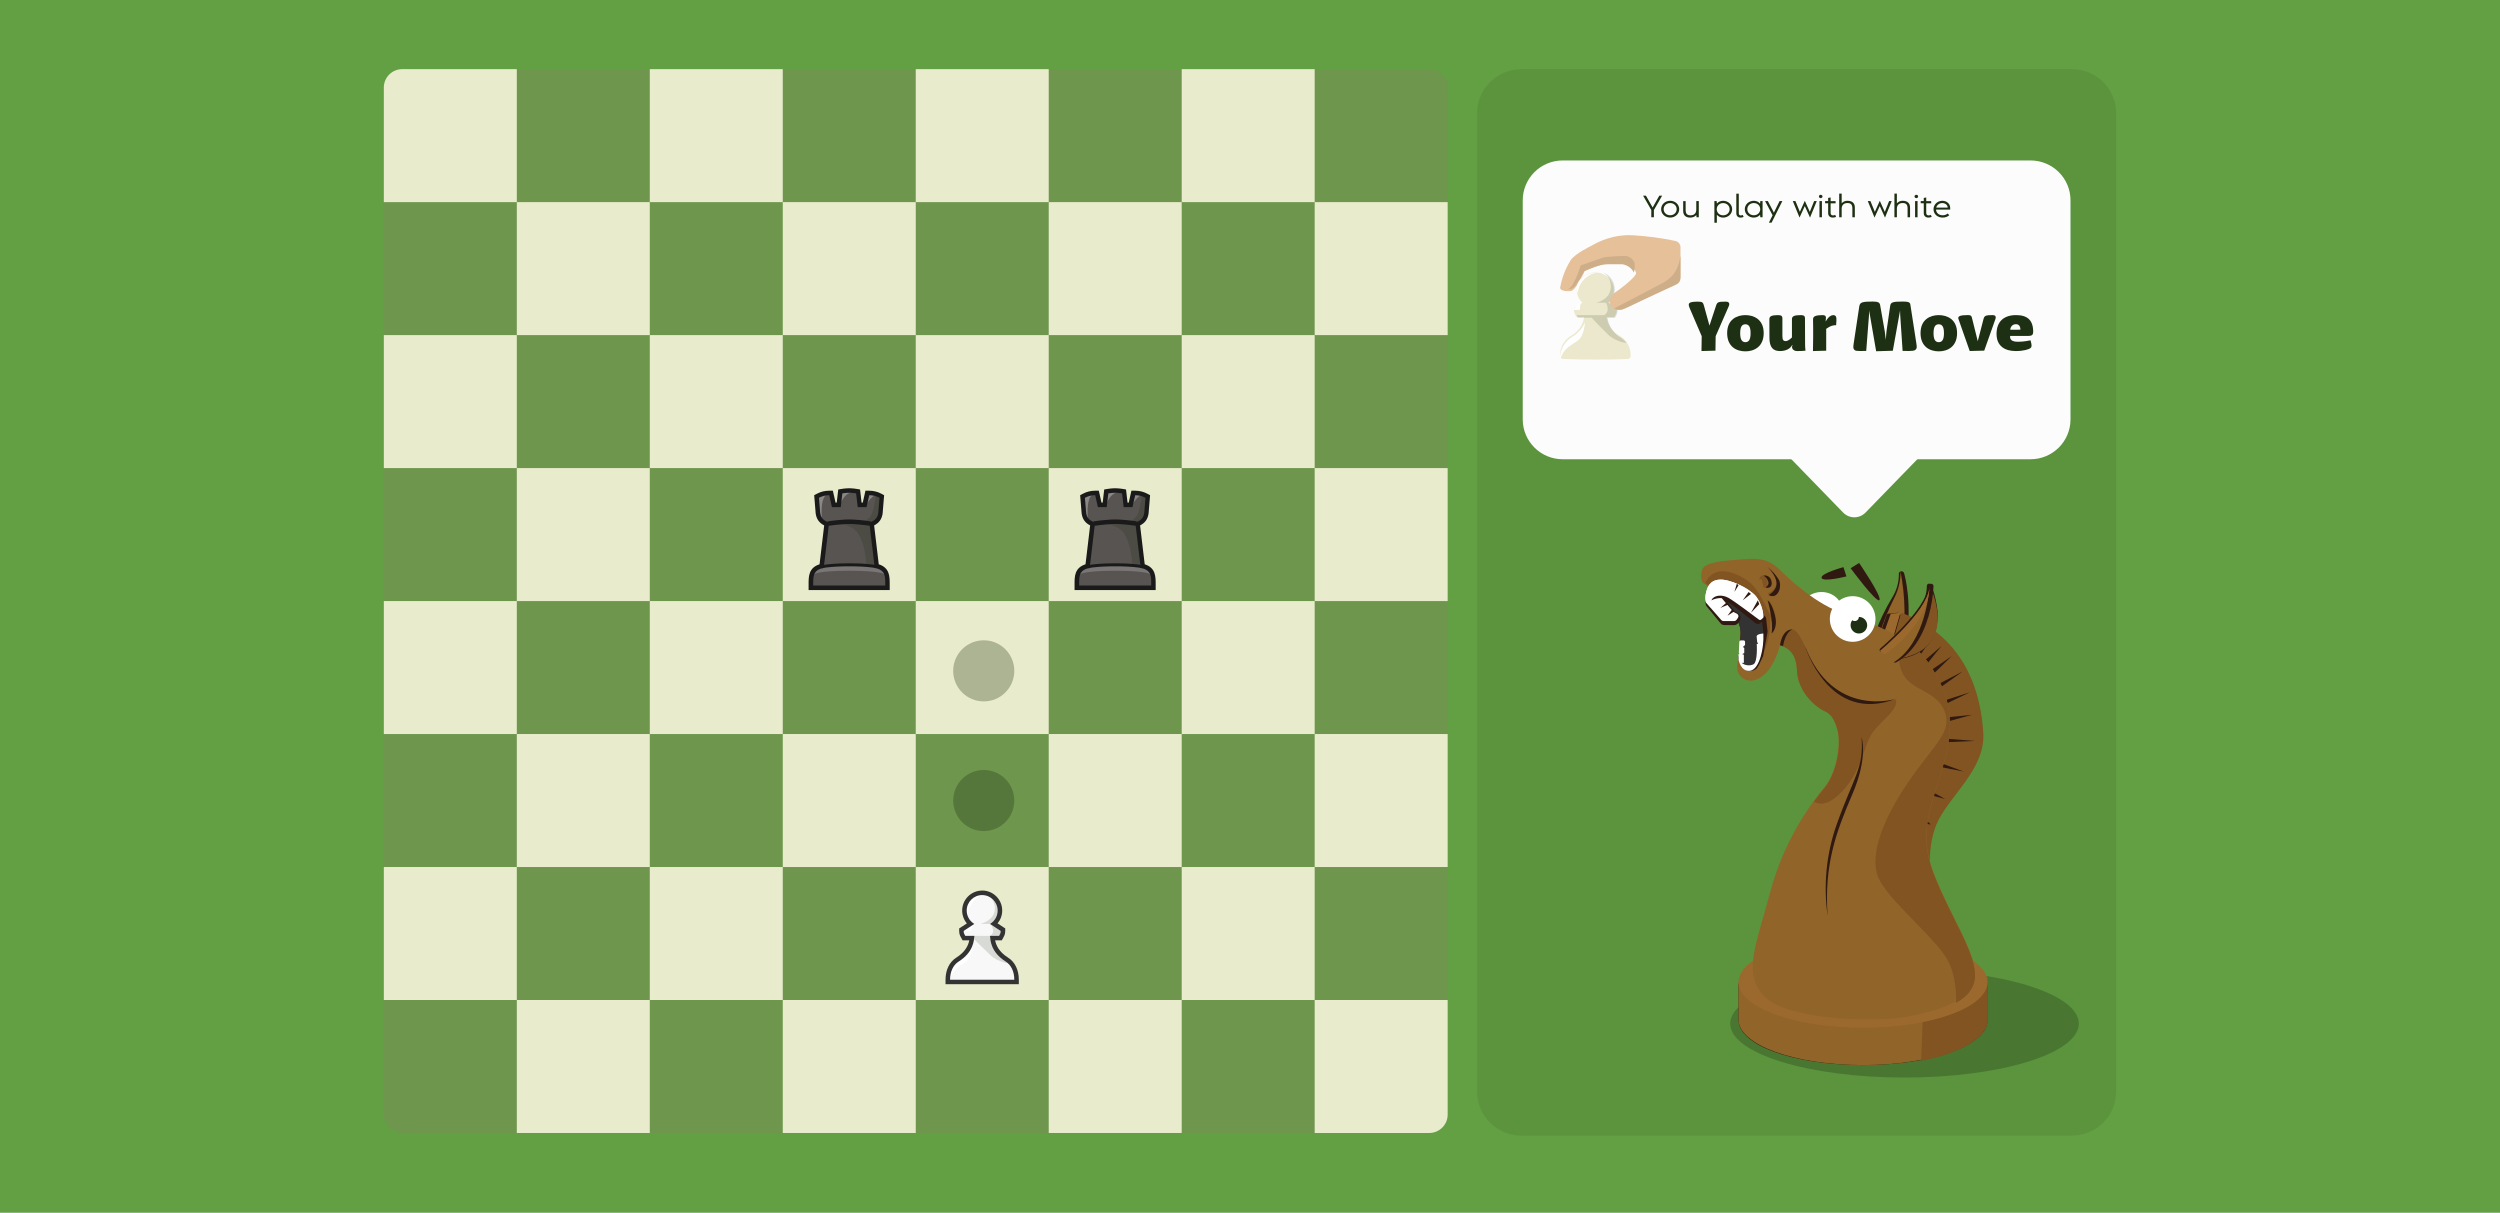 <svg width="470" height="228" viewBox="0 0 470 228" fill="none" xmlns="http://www.w3.org/2000/svg">
<path d="M470 0H0V228H470V0Z" fill="#62A043"/>
<path d="M268.7 13H75.62C73.709 13 72.16 14.549 72.16 16.46V209.54C72.16 211.451 73.709 213 75.62 213H268.7C270.611 213 272.16 211.451 272.16 209.54V16.46C272.16 14.549 270.611 13 268.7 13Z" fill="#6E964D"/>
<path d="M122.16 38H97.16V63H122.16V38Z" fill="#E9ECCC"/>
<path d="M172.16 38H147.16V63H172.16V38Z" fill="#E9ECCC"/>
<path d="M222.16 38H197.16V63H222.16V38Z" fill="#E9ECCC"/>
<path d="M272.16 38H247.16V63H272.16V38Z" fill="#E9ECCC"/>
<path d="M97.16 38H72.16V16.46C72.16 14.55 73.71 13 75.62 13H97.16V38Z" fill="#E9ECCC"/>
<path d="M147.16 13H122.16V38H147.16V13Z" fill="#E9ECCC"/>
<path d="M197.16 13H172.16V38H197.16V13Z" fill="#E9ECCC"/>
<path d="M247.16 13H222.16V38H247.16V13Z" fill="#E9ECCC"/>
<path d="M122.16 88H97.16V113H122.16V88Z" fill="#E9ECCC"/>
<path d="M172.16 88H147.16V113H172.16V88Z" fill="#E9ECCC"/>
<path d="M222.16 88H197.16V113H222.16V88Z" fill="#E9ECCC"/>
<path d="M272.16 88H247.16V113H272.16V88Z" fill="#E9ECCC"/>
<path d="M97.16 63H72.16V88H97.16V63Z" fill="#E9ECCC"/>
<path d="M147.16 63H122.16V88H147.16V63Z" fill="#E9ECCC"/>
<path d="M197.16 63H172.16V88H197.16V63Z" fill="#E9ECCC"/>
<path d="M247.16 63H222.16V88H247.16V63Z" fill="#E9ECCC"/>
<path d="M122.16 138H97.16V163H122.16V138Z" fill="#E9ECCC"/>
<path d="M172.16 138H147.16V163H172.16V138Z" fill="#E9ECCC"/>
<path d="M222.16 138H197.16V163H222.16V138Z" fill="#E9ECCC"/>
<path d="M272.16 138H247.16V163H272.16V138Z" fill="#E9ECCC"/>
<path d="M97.16 113H72.16V138H97.16V113Z" fill="#E9ECCC"/>
<path d="M147.16 113H122.16V138H147.16V113Z" fill="#E9ECCC"/>
<path d="M197.16 113H172.16V138H197.16V113Z" fill="#E9ECCC"/>
<path d="M247.16 113H222.16V138H247.16V113Z" fill="#E9ECCC"/>
<path d="M122.16 188H97.16V213H122.16V188Z" fill="#E9ECCC"/>
<path d="M172.16 188H147.16V213H172.16V188Z" fill="#E9ECCC"/>
<path d="M222.16 188H197.16V213H222.16V188Z" fill="#E9ECCC"/>
<path d="M268.7 213H247.16V188H272.16V209.54C272.16 211.45 270.61 213 268.7 213Z" fill="#E9ECCC"/>
<path d="M97.16 163H72.16V188H97.16V163Z" fill="#E9ECCC"/>
<path d="M147.16 163H122.16V188H147.16V163Z" fill="#E9ECCC"/>
<path d="M197.16 163H172.16V188H197.16V163Z" fill="#E9ECCC"/>
<path d="M247.16 163H222.16V188H247.16V163Z" fill="#E9ECCC"/>
<path d="M159.66 92.365C159.055 92.365 158.23 92.48 158.195 92.485L157.995 92.515L157.96 92.715L157.56 95.065H156.885L156.165 93.015L156.1 92.83H155.905C155.17 92.83 154.475 93.005 153.84 93.345L153.68 93.43L153.695 93.61L153.925 96.41V96.425C154.06 97.425 154.575 98.05 155.58 98.42C155.44 99.61 154.78 105.21 154.615 106.535C152.6 107.01 152.605 108.33 152.605 109.855V110.08V110.36H166.71V109.855C166.71 108.33 166.72 107.01 164.7 106.535C164.535 105.21 163.875 99.61 163.735 98.42C164.745 98.05 165.255 97.425 165.39 96.425V96.41L165.62 93.61L165.635 93.43L165.475 93.345C164.84 93 164.14 92.83 163.41 92.83H163.215L163.15 93.015L162.43 95.065H161.755L161.355 92.715L161.32 92.515L161.12 92.485C161.085 92.485 160.26 92.365 159.655 92.365H159.66Z" fill="#585452"/>
<path opacity="0.2" d="M159.66 107.3C165.64 107.3 166.265 107.96 166.265 107.96H166.345C166.075 106.545 162.945 106.39 162.945 106.39H156.405C156.405 106.39 153.16 106.5 152.98 107.96H153.06C153.06 107.96 153.68 107.3 159.665 107.3H159.66Z" fill="white"/>
<path opacity="0.3" d="M155.495 92.86C154 93.88 154.565 97.705 154.565 97.705C153.615 97.4 153.635 93.3 153.635 93.3C153.635 93.3 155.92 92.57 155.495 92.86Z" fill="white"/>
<path opacity="0.3" d="M160.105 92.555C158.445 92.86 157.795 95.285 157.795 95.285C157.905 93.475 158.285 92.435 158.285 92.435C158.285 92.435 160.58 92.47 160.105 92.56V92.555Z" fill="white"/>
<path opacity="0.3" d="M164.54 93.06C163.46 93.63 162.63 95.285 162.63 95.285C162.57 94.695 163.39 92.65 163.39 92.65C163.39 92.65 164.945 92.845 164.54 93.06Z" fill="white"/>
<path opacity="0.2" d="M164.365 98.1C165.84 98.135 165.575 93.545 165.575 93.545L164.69 92.985C164.445 94.45 164.135 96.72 163.42 97.35C162.765 97.925 162.365 98.06 162.265 98.085C162.075 98.06 161.87 98.04 161.65 98.02C159.635 97.835 156.705 98.41 156.705 98.41C156.705 98.41 159.675 98.23 161.19 100.135C162.7 102.03 162.86 106.16 162.86 106.16C163.855 106.345 164.595 106.55 164.595 106.55L163.66 98.57C163.66 98.57 164.165 98.095 164.36 98.1H164.365Z" fill="#1E3013"/>
<path d="M155.706 98.855L155.586 98.015C157.071 97.8 158.711 97.655 159.661 97.655C160.611 97.655 162.231 97.8 163.711 98.015L163.591 98.855C162.171 98.65 160.556 98.505 159.666 98.505C158.776 98.505 157.141 98.65 155.711 98.86L155.706 98.855Z" fill="#1A1A1A"/>
<path d="M159.661 106.465C161.296 106.465 162.751 106.535 164.016 106.695C164.286 106.73 164.521 106.775 164.731 106.825L164.826 106.275C164.601 106.22 164.356 106.175 164.086 106.14C162.846 105.98 161.396 105.905 159.661 105.905C157.926 105.905 156.476 105.98 155.236 106.14C154.951 106.175 154.691 106.225 154.461 106.285L154.576 106.83C154.791 106.775 155.036 106.73 155.306 106.695C156.571 106.535 158.026 106.465 159.661 106.465Z" fill="#1A1A1A"/>
<path d="M159.661 92.64C160.256 92.64 160.951 92.755 160.951 92.755L161.251 95.335H162.911L163.416 93.1C164.106 93.1 164.751 93.26 165.351 93.585L165.121 96.385C165.006 97.24 164.616 97.86 163.436 98.23C163.436 98.23 164.331 105.85 164.451 106.77C166.531 107.18 166.431 108.38 166.431 110.085H152.881C152.881 108.375 152.781 107.175 154.861 106.77C154.986 105.85 155.876 98.23 155.876 98.23C154.701 97.86 154.306 97.24 154.191 96.385L153.961 93.585C154.561 93.26 155.206 93.1 155.896 93.1L156.401 95.335H158.061L158.361 92.755C158.361 92.755 159.056 92.64 159.651 92.64M159.651 91.79C158.996 91.79 158.256 91.91 158.221 91.915L157.591 92.02L157.516 92.655L157.306 94.485H157.081L156.726 92.91L156.576 92.25H155.896C155.066 92.25 154.281 92.445 153.556 92.835L153.066 93.1L153.111 93.655L153.341 96.455V96.475V96.495C153.486 97.57 154.001 98.305 154.946 98.775C154.756 100.37 154.276 104.48 154.076 106.085C152.006 106.75 152.011 108.395 152.016 109.855V110.08V110.93H167.266V109.855C167.266 108.39 167.276 106.75 165.206 106.085C165.011 104.48 164.526 100.37 164.336 98.775C165.281 98.31 165.796 97.57 165.941 96.495V96.475V96.455L166.171 93.655L166.216 93.1L165.726 92.835C165.006 92.445 164.216 92.25 163.386 92.25H162.706L162.556 92.91L162.201 94.485H161.976L161.766 92.655L161.691 92.02L161.061 91.915C161.031 91.91 160.291 91.79 159.631 91.79H159.651Z" fill="#1A1A1A"/>
<path d="M209.66 92.365C209.055 92.365 208.23 92.48 208.195 92.485L207.995 92.515L207.96 92.715L207.56 95.065H206.885L206.165 93.015L206.1 92.83H205.905C205.17 92.83 204.475 93.005 203.84 93.345L203.68 93.43L203.695 93.61L203.925 96.41V96.425C204.06 97.425 204.575 98.05 205.58 98.42C205.44 99.61 204.78 105.21 204.615 106.535C202.6 107.01 202.605 108.33 202.605 109.855V110.08V110.36H216.71V109.855C216.71 108.33 216.72 107.01 214.7 106.535C214.535 105.21 213.875 99.61 213.735 98.42C214.745 98.05 215.255 97.425 215.39 96.425V96.41L215.62 93.61L215.635 93.43L215.475 93.345C214.84 93 214.14 92.83 213.41 92.83H213.215L213.15 93.015L212.43 95.065H211.755L211.355 92.715L211.32 92.515L211.12 92.485C211.085 92.485 210.26 92.365 209.655 92.365H209.66Z" fill="#585452"/>
<path opacity="0.2" d="M209.66 107.3C215.64 107.3 216.265 107.96 216.265 107.96H216.345C216.075 106.545 212.945 106.39 212.945 106.39H206.405C206.405 106.39 203.16 106.5 202.98 107.96H203.06C203.06 107.96 203.68 107.3 209.665 107.3H209.66Z" fill="white"/>
<path opacity="0.3" d="M205.495 92.86C204 93.88 204.565 97.705 204.565 97.705C203.615 97.4 203.635 93.3 203.635 93.3C203.635 93.3 205.92 92.57 205.495 92.86Z" fill="white"/>
<path opacity="0.3" d="M210.105 92.555C208.445 92.86 207.795 95.285 207.795 95.285C207.905 93.475 208.285 92.435 208.285 92.435C208.285 92.435 210.58 92.47 210.105 92.56V92.555Z" fill="white"/>
<path opacity="0.3" d="M214.54 93.06C213.46 93.63 212.63 95.285 212.63 95.285C212.57 94.695 213.39 92.65 213.39 92.65C213.39 92.65 214.945 92.845 214.54 93.06Z" fill="white"/>
<path opacity="0.2" d="M214.365 98.1C215.84 98.135 215.575 93.545 215.575 93.545L214.69 92.985C214.445 94.45 214.135 96.72 213.42 97.35C212.765 97.925 212.365 98.06 212.265 98.085C212.075 98.06 211.87 98.04 211.65 98.02C209.635 97.835 206.705 98.41 206.705 98.41C206.705 98.41 209.675 98.23 211.19 100.135C212.7 102.03 212.86 106.16 212.86 106.16C213.855 106.345 214.595 106.55 214.595 106.55L213.66 98.57C213.66 98.57 214.165 98.095 214.36 98.1H214.365Z" fill="#1E3013"/>
<path d="M205.706 98.855L205.586 98.015C207.071 97.8 208.711 97.655 209.661 97.655C210.611 97.655 212.231 97.8 213.711 98.015L213.591 98.855C212.171 98.65 210.556 98.505 209.666 98.505C208.776 98.505 207.141 98.65 205.711 98.86L205.706 98.855Z" fill="#1A1A1A"/>
<path d="M209.661 106.465C211.296 106.465 212.751 106.535 214.016 106.695C214.286 106.73 214.521 106.775 214.731 106.825L214.826 106.275C214.601 106.22 214.356 106.175 214.086 106.14C212.846 105.98 211.396 105.905 209.661 105.905C207.926 105.905 206.476 105.98 205.236 106.14C204.951 106.175 204.691 106.225 204.461 106.285L204.576 106.83C204.791 106.775 205.036 106.73 205.306 106.695C206.571 106.535 208.026 106.465 209.661 106.465Z" fill="#1A1A1A"/>
<path d="M209.661 92.64C210.256 92.64 210.951 92.755 210.951 92.755L211.251 95.335H212.911L213.416 93.1C214.106 93.1 214.751 93.26 215.351 93.585L215.121 96.385C215.006 97.24 214.616 97.86 213.436 98.23C213.436 98.23 214.331 105.85 214.451 106.77C216.531 107.18 216.431 108.38 216.431 110.085H202.881C202.881 108.375 202.781 107.175 204.861 106.77C204.986 105.85 205.876 98.23 205.876 98.23C204.701 97.86 204.306 97.24 204.191 96.385L203.961 93.585C204.561 93.26 205.206 93.1 205.896 93.1L206.401 95.335H208.061L208.361 92.755C208.361 92.755 209.056 92.64 209.651 92.64M209.651 91.79C208.996 91.79 208.256 91.91 208.221 91.915L207.591 92.02L207.516 92.655L207.306 94.485H207.081L206.726 92.91L206.576 92.25H205.896C205.066 92.25 204.281 92.445 203.556 92.835L203.066 93.1L203.111 93.655L203.341 96.455V96.475V96.495C203.486 97.57 204.001 98.305 204.946 98.775C204.756 100.37 204.276 104.48 204.076 106.085C202.006 106.75 202.011 108.395 202.016 109.855V110.08V110.93H217.266V109.855C217.266 108.39 217.276 106.75 215.206 106.085C215.011 104.48 214.526 100.37 214.336 98.775C215.281 98.31 215.796 97.57 215.941 96.495V96.475V96.455L216.171 93.655L216.216 93.1L215.726 92.835C215.006 92.445 214.216 92.25 213.386 92.25H212.706L212.556 92.91L212.201 94.485H211.976L211.766 92.655L211.691 92.02L211.061 91.915C211.031 91.91 210.291 91.79 209.631 91.79H209.651Z" fill="#1A1A1A"/>
<path d="M184.65 167.995C182.89 167.995 181.46 169.425 181.46 171.185C181.46 172.165 181.91 173.085 182.67 173.685L181.015 174.775L180.89 174.855V175.005C180.89 175.46 181 175.66 181.165 175.965L181.22 176.065L181.3 176.21H182.87C182.8 176.99 182.59 178.94 180.09 180.51C178.97 181.21 178.33 182.545 178.33 184.17V184.45H190.965V184.17C190.965 182.545 190.325 181.21 189.205 180.51C186.71 178.945 186.495 176.99 186.425 176.21H187.995L188.075 176.065L188.13 175.965C188.295 175.66 188.41 175.455 188.41 175.005V174.855L188.285 174.775L186.63 173.685C187.395 173.08 187.84 172.16 187.84 171.185C187.84 169.425 186.41 167.995 184.65 167.995Z" fill="#F8F8F8"/>
<path d="M182.569 175.01C182.659 174.39 183.149 173.71 183.164 173.695L180.834 175.01H182.569Z" fill="white"/>
<path d="M184.946 168.285C183.831 168.385 182.056 169.715 181.846 172.46C181.846 172.46 180.721 170.845 182.271 169.065C183.491 167.66 184.946 168.29 184.946 168.29V168.285Z" fill="white"/>
<path d="M178.61 184.18C179.215 182.195 180.07 181.935 181.645 180.79C182.69 180.03 182.83 177.73 182.83 177.73C182.855 177.61 182.295 178.655 181.7 179.175C181.505 179.345 180.175 180.265 179.605 180.865C178.62 181.91 178.49 184.565 178.605 184.185L178.61 184.18Z" fill="white"/>
<path opacity="0.15" d="M188.155 179.83C186.66 178.785 186.56 176.745 186.465 176.28H187.97L188.51 175.035C188.51 175.035 186.925 173.745 186.155 173.72H186.535C186.535 173.72 187.675 172.775 187.775 171.935C188.17 168.59 185.535 168.145 185.535 168.145C186.725 168.74 187.63 170.775 186.555 172.29C185.79 173.37 184.29 173.695 184.29 173.695H186.14C186.14 173.695 187.445 175.085 186.125 175.94H181.205L181.265 176.285H182.855C182.855 176.285 184.695 178.145 186.215 179.585C187.68 180.965 189.895 181.155 189.895 181.155C189.895 181.155 188.91 180.36 188.145 179.825L188.155 179.83Z" fill="#1E3013"/>
<path d="M184.65 168.275C186.255 168.275 187.56 169.58 187.56 171.185C187.56 172.15 187.085 173.05 186.285 173.595L186.135 173.7L188.13 175.015C188.13 175.44 188.03 175.58 187.83 175.945H186.12L186.135 176.085C186.2 176.72 186.245 178.995 189.06 180.76C190.095 181.41 190.69 182.66 190.69 184.185H178.61C178.61 182.66 179.205 181.41 180.24 180.76C183.06 178.99 183.1 176.72 183.165 176.085L183.18 175.945H181.47C181.27 175.575 181.17 175.44 181.17 175.015L183.165 173.7L183.015 173.595C182.215 173.05 181.74 172.15 181.74 171.185C181.74 169.58 183.045 168.275 184.65 168.275ZM184.65 167.425C182.575 167.425 180.89 169.11 180.89 171.185C180.89 172.08 181.205 172.93 181.77 173.6L180.705 174.3L180.325 174.55V175.01C180.325 175.61 180.485 175.905 180.67 176.245L180.725 176.34L180.965 176.785H182.22C182.055 177.65 181.55 178.92 179.785 180.03C178.495 180.84 177.76 182.35 177.76 184.175V185.025H191.54V184.175C191.54 182.35 190.8 180.835 189.515 180.03C187.755 178.925 187.255 177.65 187.085 176.785H188.34L188.58 176.34L188.635 176.24C188.815 175.915 188.985 175.605 188.985 175.005V174.545L188.605 174.295L187.54 173.595C188.1 172.925 188.415 172.075 188.415 171.18C188.415 169.105 186.725 167.42 184.655 167.42L184.65 167.425Z" fill="#333333"/>
<path opacity="0.1" d="M389.52 13H286.015C281.42 13 277.695 16.705 277.695 21.28V205.22C277.695 209.795 281.42 213.5 286.015 213.5H389.52C394.115 213.5 397.84 209.795 397.84 205.22V21.28C397.84 16.705 394.115 13 389.52 13Z" fill="#1E3013"/>
<path opacity="0.29" d="M358.05 202.58C376.145 202.58 390.815 198.04 390.815 192.44C390.815 186.84 376.145 182.3 358.05 182.3C339.955 182.3 325.285 186.84 325.285 192.44C325.285 198.04 339.955 202.58 358.05 202.58Z" fill="#1E3013"/>
<path d="M342.449 118.32C344.604 118.32 346.349 116.75 346.349 114.81C346.349 112.87 344.604 111.3 342.449 111.3C340.294 111.3 338.549 112.87 338.549 114.81C338.549 116.75 340.294 118.32 342.449 118.32Z" fill="white"/>
<path d="M357.668 122.22C357.568 122.22 357.468 122.19 357.383 122.14L352.798 119.275C352.708 119.22 352.643 119.14 352.608 119.045C352.573 118.955 352.573 118.85 352.608 118.76C353.443 116.555 354.483 114.415 355.718 112.37C356.573 111 357.013 109.445 356.983 107.87C356.973 107.76 357.013 107.65 357.093 107.565C357.168 107.48 357.283 107.42 357.403 107.405H357.483C357.593 107.405 357.698 107.44 357.788 107.5C357.873 107.56 357.938 107.645 357.963 107.745C358.033 107.98 359.738 113.685 358.148 121.86C358.133 121.935 358.103 122.005 358.053 122.065C358.003 122.125 357.933 122.175 357.858 122.205C357.793 122.225 357.728 122.235 357.663 122.23L357.668 122.22Z" fill="#2F1911"/>
<path d="M353.369 119.17C354.099 116.855 355.014 114.61 356.099 112.46C356.909 110.92 357.319 109.17 357.289 107.395C358.249 112.275 358.299 117.315 357.449 122.22L353.369 119.17Z" fill="#916429"/>
<path d="M363.223 166.69C363.223 166.69 361.863 160.29 364.033 155.04C366.203 149.79 373.248 144.78 372.858 137.85C372.468 130.92 369.943 119.86 357.463 115.2L354.148 126.46L363.223 166.69Z" fill="#815422"/>
<path d="M355.32 121.44C355.26 121.44 355.205 121.43 355.15 121.405C355.095 121.38 355.05 121.35 355.01 121.305L353.5 119.72C353.44 119.66 353.4 119.585 353.385 119.505C353.37 119.425 353.37 119.34 353.4 119.26L354.675 115.655C354.7 115.575 354.75 115.505 354.815 115.455C354.88 115.4 354.96 115.37 355.04 115.365L356.8 115.2H356.84C356.905 115.2 356.975 115.215 357.035 115.245C357.095 115.275 357.145 115.32 357.19 115.375C357.23 115.43 357.26 115.495 357.27 115.56C357.285 115.625 357.28 115.695 357.26 115.76L355.74 121.1C355.715 121.17 355.675 121.24 355.625 121.29C355.57 121.345 355.505 121.38 355.43 121.4L355.32 121.44Z" fill="#2F1911"/>
<path d="M354.148 119.065L355.463 115.375L357.268 115.205L355.703 120.665L354.148 119.065Z" fill="#9B692D"/>
<path d="M359.609 123.115C360.909 122.17 362.099 121.085 363.159 119.885L360.514 123.925L361.234 124.69L365.009 121.435L361.719 125.515L362.454 126.405L366.914 123.355L362.944 127.23L363.889 128.88L368.989 126.235L364.094 129.73L365.039 131.85L370.319 130.15L365.364 132.55L365.689 134.89L370.709 134.39L365.794 135.74L365.734 138.865L371.299 139.295L365.439 139.56L364.679 143.395L369.164 145.045L364.374 144.12L362.999 148.735L365.679 150.21L362.834 149.46L361.769 153.055V153.96L362.999 154.99L361.584 154.85L360.314 149.83L359.594 123.115H359.609Z" fill="#2F1911"/>
<path d="M350.244 200.235C337.099 200.235 326.844 196.505 326.844 191.735V185.08C326.844 185.02 326.854 184.965 326.879 184.91C326.904 184.855 326.934 184.81 326.979 184.765C327.024 184.725 327.074 184.69 327.129 184.67C327.184 184.65 327.244 184.635 327.304 184.635H373.184C373.309 184.635 373.424 184.68 373.514 184.765C373.604 184.845 373.654 184.96 373.654 185.08V191.735C373.654 196.505 363.369 200.235 350.244 200.235Z" fill="#2F1911"/>
<path d="M373.654 191.69C373.654 196.41 363.174 200.235 350.249 200.235C337.324 200.235 326.844 196.41 326.844 191.69V184.63H373.654V191.69Z" fill="#916429"/>
<path d="M373.655 191.77V184.635H365.98L361.58 188.88L361.17 199.455C368.595 197.985 373.65 195.1 373.65 191.77H373.655Z" fill="#815422"/>
<path d="M350.249 193.215C363.174 193.215 373.654 189.375 373.654 184.635C373.654 179.895 363.174 176.055 350.249 176.055C337.324 176.055 326.844 179.895 326.844 184.635C326.844 189.375 337.324 193.215 350.249 193.215Z" fill="#9B692D"/>
<path d="M322.774 111.34L320.139 109.56C319.934 109.135 319.824 108.67 319.824 108.195C319.824 107.72 319.934 107.255 320.139 106.83C320.894 105.66 324.109 105.425 327.229 105.17C330.354 104.91 332.359 104.94 334.499 107.03C336.639 109.12 341.509 113.68 346.779 115.4C352.049 117.12 359.369 119.93 362.559 124.67C365.749 129.41 367.904 134.135 365.674 142.615C363.439 151.095 360.344 155.915 363.574 164.225C366.804 172.535 371.759 179.295 371.279 183.715C370.799 188.135 364.479 189.98 358.729 191.115C352.979 192.245 336.754 191.86 332.004 187.625C327.254 183.385 330.324 177.22 332.904 167.34C334.874 160.22 338.344 153.59 343.084 147.89C345.124 145.345 346.224 140.025 345.369 137.02C344.514 134.01 343.414 133.86 342.414 133.295C341.414 132.73 337.949 130.095 337.804 125.815C337.659 121.535 334.649 121.25 334.649 121.25C334.649 121.25 333.809 124.93 331.684 126.835C329.559 128.74 327.489 127.94 326.839 126.56C326.194 125.18 327.074 122.91 327.074 122.91L327.249 119.07C327.309 117.76 326.889 116.47 326.059 115.445L322.769 111.34H322.774Z" fill="#916429"/>
<path d="M327.458 123.165C327.363 123.445 327.284 123.725 327.219 124.015C328.289 124.55 329.704 124.925 330.604 124.015C332.264 122.315 333.139 118.25 332.684 115.72C333.034 116.64 333.268 117.6 333.398 118.58C333.398 118.58 334.868 116.45 332.618 112.855C332.618 112.855 333.034 115.065 332.684 115.515C332.684 115.515 330.929 111.27 329.219 109.73C327.509 108.195 322.429 105.415 320.604 109.63L323.208 111.445L326.458 115.605C327.278 116.65 327.699 117.97 327.634 119.31L327.458 123.165Z" fill="#815422"/>
<path d="M329.143 126.125C328.163 126.125 327.203 125.19 326.808 123.845C326.788 123.765 326.788 123.685 326.808 123.605C326.898 123.235 326.998 122.955 327.038 122.835L327.213 119.11C327.273 117.925 326.893 116.755 326.138 115.83L323.043 111.985C322.993 111.925 322.963 111.855 322.948 111.775C322.933 111.695 322.943 111.62 322.968 111.55C322.993 111.475 323.033 111.41 323.088 111.36C323.143 111.31 323.213 111.27 323.288 111.255L326.153 110.515H326.268C326.328 110.515 326.388 110.525 326.448 110.545C326.503 110.57 326.558 110.6 326.598 110.645L331.903 115.965C331.978 116.04 332.023 116.14 332.033 116.245L332.298 118.665C332.298 118.71 332.298 118.75 332.298 118.795L331.473 123.33C331.463 123.405 331.433 123.47 331.383 123.525C331.383 123.59 331.133 124.025 330.988 124.345C330.813 124.8 330.583 125.23 330.303 125.625C330.158 125.78 329.983 125.9 329.793 125.98C329.598 126.065 329.393 126.105 329.183 126.105L329.143 126.115V126.125Z" fill="#2F1911"/>
<path d="M327.134 123.325C327.034 123.595 326.954 123.87 326.889 124.155C327.344 125.695 328.684 126.695 329.624 125.77C329.749 125.645 330.564 123.85 330.684 123.7L331.524 119.12L331.254 116.675L325.854 111.3L322.939 112.035L326.089 115.92C326.919 116.94 327.344 118.225 327.279 119.53L327.129 123.325H327.134Z" fill="#333333"/>
<path d="M324.19 117.515C324.045 117.515 323.905 117.485 323.775 117.42C323.645 117.355 323.53 117.27 323.44 117.155L320.79 113.915C320.755 113.87 320.725 113.825 320.71 113.77C320.56 113.15 320.56 112.5 320.71 111.88C320.88 111.07 321.255 109.135 323.43 108.955H323.685C325.545 108.955 328.77 110.575 330.105 112.195C330.97 113.42 331.465 114.88 331.52 116.385C331.52 116.45 331.51 116.51 331.49 116.57C331.47 116.63 331.43 116.68 331.385 116.725L331 117.095C330.93 117.165 330.85 117.215 330.76 117.255C330.67 117.29 330.575 117.31 330.48 117.31C330.31 117.31 330.15 117.25 330.015 117.145C328.015 115.525 325.62 113.645 324.845 113.19L324.685 113.1L324.98 113.48C325.03 113.54 325.06 113.61 325.075 113.68C325.145 113.71 325.205 113.75 325.25 113.81L325.97 114.735C326.025 114.795 326.06 114.87 326.065 114.955C326.305 115.06 326.535 115.185 326.755 115.32C326.865 115.385 326.96 115.475 327.04 115.58C327.115 115.685 327.17 115.805 327.2 115.935C327.23 116.065 327.23 116.195 327.205 116.325C327.18 116.455 327.135 116.58 327.06 116.69L326.795 117.095C326.705 117.23 326.59 117.34 326.45 117.415C326.31 117.49 326.155 117.53 325.995 117.53L324.18 117.505L324.19 117.515Z" fill="#2F1911"/>
<path d="M326.764 116.105L326.474 116.52C326.424 116.595 326.349 116.655 326.269 116.695C326.184 116.735 326.094 116.76 325.999 116.76H324.039C323.954 116.76 323.874 116.745 323.799 116.71C323.724 116.675 323.654 116.63 323.599 116.57L320.699 113.25C320.564 112.705 320.564 112.135 320.699 111.59C320.929 110.535 321.329 109.1 323.239 108.965C325.144 108.83 328.719 110.525 330.089 112.095C330.964 113.275 331.464 114.665 331.519 116.105L331.104 116.48C331.044 116.535 330.964 116.56 330.884 116.56C330.804 116.56 330.724 116.53 330.664 116.48C329.714 115.76 326.044 113.005 324.954 112.395C323.699 111.7 322.169 111.88 321.704 112.885C322.304 112.565 322.989 112.41 323.679 112.445L324.469 113.385L323.434 114.29L324.759 113.725L325.559 114.67L324.769 115.765L325.874 115.045C326.114 115.15 326.349 115.265 326.574 115.395C326.694 115.47 326.779 115.585 326.814 115.72C326.849 115.855 326.824 115.995 326.749 116.11L326.764 116.105Z" fill="white"/>
<path d="M321.715 112.845C322.215 109.82 325.415 111.255 326.38 111.825C327.345 112.395 331.525 115.98 331.525 115.98C331.465 114.57 330.97 113.2 330.095 112.045C328.725 110.505 325.14 108.785 323.245 108.975C321.35 109.16 320.935 110.515 320.705 111.55C320.57 112.085 320.57 112.645 320.705 113.18L321.645 114.245L321.715 112.845Z" fill="white"/>
<path d="M371.279 184.01C371.759 179.555 366.799 172.73 363.549 164.385C360.299 156.04 363.404 151.155 365.654 142.625C367.904 134.095 365.719 129.32 362.529 124.555C361.714 123.375 360.729 122.325 359.599 121.44L356.989 123.34C357.099 130.205 363.169 128.875 365.334 133.165C367.499 137.46 363.594 139.86 358.734 147.05C353.874 154.24 351.824 160.115 352.839 164.15C353.859 168.185 361.764 174.385 365.414 179.33C367.434 182.06 367.824 185.765 367.754 188.535C369.714 187.44 371.069 185.975 371.274 184.01H371.279Z" fill="#815422"/>
<path d="M347.75 131.435C344.74 129.9 341.135 126.335 339.89 122.79C338.395 119.325 336.785 115.47 334.645 121.405C334.645 121.405 337.68 121.685 337.825 125.955C337.97 130.225 341.47 132.86 342.47 133.415C343.47 133.97 344.585 134.12 345.445 137.13C346.31 140.14 345.2 145.42 343.145 147.975C342.63 148.615 341.885 149.525 341.03 150.705C342.08 151.335 343.57 151.36 345.64 149.455C350.32 145.105 350.24 139.755 352.405 137.235C354.57 134.715 356.77 133.415 356.455 131.505C356.47 131.515 350.755 132.95 347.745 131.44L347.75 131.435Z" fill="#815422"/>
<path d="M330.744 109.12C330.744 109.12 330.744 108.27 331.314 108.185C331.884 108.095 332.374 109.06 332.299 109.74C332.224 110.42 331.684 110.785 331.514 110.295C331.344 109.805 331.364 108.275 330.744 109.12Z" fill="#815422"/>
<path d="M332.305 111.585C332.305 111.585 334.99 110.57 333.64 108.175C333.64 108.175 335.315 109.915 334.345 111.27C333.37 112.625 332.56 111.93 332.31 111.58L332.305 111.585Z" fill="#815422"/>
<path d="M357.71 123.78C357.605 123.78 357.5 123.74 357.42 123.665C357.37 123.615 357.33 123.555 357.305 123.485C357.28 123.42 357.27 123.345 357.27 123.27L357.41 121.27C357.42 121.18 357.45 121.095 357.495 121.02C358.895 119.04 360.105 116.92 361.11 114.685C362.32 111.77 362.24 110.23 362.24 110.225C362.235 110.115 362.26 110.005 362.32 109.915C362.38 109.825 362.465 109.76 362.565 109.73H362.675C362.755 109.73 362.84 109.755 362.905 109.8C362.975 109.845 363.03 109.915 363.065 109.995C363.49 111.05 363.81 112.15 364.01 113.275C364.51 115.425 364.32 117.695 363.47 119.72C362.47 121.81 360.56 123.175 357.785 123.775H357.7L357.71 123.78Z" fill="#2F1911"/>
<path d="M362.97 110.52C362.97 110.52 368.39 121.67 357.27 123.785L357.43 121.755C359.055 119.725 360.46 117.55 361.625 115.26C363.09 112.13 362.965 110.52 362.965 110.52H362.97Z" fill="#815422"/>
<path d="M347.91 106.825L349.515 105.835C349.515 105.835 353.86 112.19 353.33 112.815C352.8 113.44 347.915 106.825 347.915 106.825H347.91Z" fill="#2F1911"/>
<path d="M346.564 106.62L347.129 108.36C347.129 108.36 342.764 109.48 342.464 108.655C342.164 107.825 346.564 106.62 346.564 106.62Z" fill="#2F1911"/>
<path d="M348.3 120.66C350.67 120.66 352.59 118.74 352.59 116.37C352.59 114 350.67 112.08 348.3 112.08C345.93 112.08 344.01 114 344.01 116.37C344.01 118.74 345.93 120.66 348.3 120.66Z" fill="white"/>
<path d="M349.47 119.1C350.33 119.1 351.03 118.4 351.03 117.54C351.03 116.68 350.33 115.98 349.47 115.98C348.61 115.98 347.91 116.68 347.91 117.54C347.91 118.4 348.61 119.1 349.47 119.1Z" fill="#1E3013"/>
<path d="M348.69 116.76C349.12 116.76 349.47 116.41 349.47 115.98C349.47 115.55 349.12 115.2 348.69 115.2C348.26 115.2 347.91 115.55 347.91 115.98C347.91 116.41 348.26 116.76 348.69 116.76Z" fill="white"/>
<path d="M326.844 124.035C326.844 124.035 327.279 126.365 329.034 126.1C330.789 125.835 331.674 121.775 331.504 119.1C331.504 119.1 330.314 119.16 330.244 119.625L330.354 120.715L330.534 121.005L330.269 121.08C330.269 121.08 330.484 124.43 329.654 124.89C329.294 125.055 328.894 125.12 328.499 125.07C328.104 125.02 327.734 124.865 327.424 124.615H327.844V123.09L327.539 122.985L327.919 122.755V121.825L327.664 121.635L328.069 121.255V120.675C328.069 120.6 328.039 120.53 327.989 120.48C327.939 120.425 327.864 120.395 327.789 120.395H327.294C327.254 120.395 327.219 120.395 327.179 120.41C327.144 120.425 327.109 120.445 327.084 120.47C327.054 120.495 327.034 120.525 327.019 120.56C327.004 120.595 326.994 120.63 326.994 120.67L326.899 122.725L327.009 122.87L326.844 123V124.035Z" fill="white"/>
<path d="M326.519 109.74L326.064 111.3L326.844 110.025L326.519 109.74Z" fill="#2F180E"/>
<path d="M328.735 111.3L327.625 112.86L329.185 111.65L328.735 111.3Z" fill="#2F180E"/>
<path d="M330.469 112.86L329.184 115.2L330.744 113.57L330.469 112.86Z" fill="#2F180E"/>
<path d="M343.589 172.15C342.774 166.39 343.354 160.5 345.279 155.045C348.494 145.99 350.424 144.5 349.969 138.6C349.969 138.6 351.284 142.235 348.239 149.325C345.194 156.415 342.924 162.48 343.589 172.145V172.15Z" fill="#2F1911"/>
<path d="M336.985 118.32C334.945 118.32 334.645 121.32 334.645 121.32C334.84 121.34 335.035 121.38 335.22 121.44C335.66 118.685 336.985 118.32 336.985 118.32Z" fill="#2F1911"/>
<path d="M332.304 112.86C332.304 112.86 333.494 116.665 333.054 119.1C333.054 119.1 334.319 118.16 333.684 115.695C333.054 113.23 332.299 112.855 332.299 112.855L332.304 112.86Z" fill="#2F1911"/>
<path d="M332.499 111.865C332.499 111.865 334.084 111.045 333.984 109.57C333.884 108.095 332.309 106.615 332.309 106.615C333.139 107.255 333.859 108.075 334.444 109.03C335.064 110.255 334.244 112.83 332.499 111.865Z" fill="#2F1911"/>
<path d="M331.958 110.395C332.168 110.275 332.323 110.11 332.408 109.915C332.488 109.72 332.493 109.515 332.418 109.32C332.303 108.875 331.983 108.475 331.523 108.2C331.523 108.2 332.758 107.945 333.043 109.32C333.328 110.695 331.973 110.615 331.958 110.395Z" fill="#2F1911"/>
<path d="M339.33 121.44C339.33 121.44 343.785 136.305 356.495 131.35C356.455 131.385 344.61 135.175 339.33 121.44Z" fill="#2F1911"/>
<path d="M356.279 124.56C356.194 124.56 356.114 124.54 356.039 124.505C355.964 124.465 355.904 124.41 355.864 124.34C355.829 124.29 355.809 124.23 355.799 124.17C355.789 124.11 355.794 124.05 355.809 123.99C355.824 123.93 355.854 123.875 355.889 123.825C355.929 123.775 355.974 123.735 356.029 123.705C359.744 121.53 361.334 117.135 362.049 113.95C359.469 118.085 354.449 122.35 354.164 122.58C354.069 122.66 353.944 122.7 353.814 122.69C353.689 122.68 353.569 122.625 353.484 122.535C353.444 122.49 353.409 122.435 353.394 122.375C353.374 122.315 353.369 122.255 353.369 122.195C353.369 122.135 353.389 122.075 353.419 122.02C353.449 121.965 353.489 121.915 353.534 121.88C353.619 121.805 362.134 114.62 362.544 110.165C362.544 110.105 362.564 110.045 362.589 109.99C362.614 109.935 362.654 109.89 362.704 109.85C362.749 109.81 362.809 109.78 362.864 109.76C362.924 109.74 362.984 109.735 363.049 109.74C363.174 109.745 363.289 109.8 363.374 109.885C363.459 109.975 363.504 110.09 363.504 110.21C363.409 112.115 363.094 114.005 362.569 115.845C361.399 119.885 359.319 122.88 356.549 124.49C356.469 124.54 356.369 124.565 356.274 124.555L356.279 124.56Z" fill="#2F1911"/>
<path d="M353.369 122.735C353.369 122.735 362.304 115.12 362.729 110.52C362.729 110.52 362.129 120.85 355.939 124.565" fill="#916429"/>
<path d="M353.369 122.405L354.329 123.005C354.329 123.005 362.479 117.71 362.734 110.52C362.264 115.05 353.374 122.405 353.374 122.405H353.369Z" fill="#9B692D"/>
<path d="M381.74 30.165H293.79C289.64 30.165 286.275 33.52 286.275 37.66V78.845C286.275 82.985 289.64 86.34 293.79 86.34H381.74C385.89 86.34 389.255 82.985 389.255 78.845V37.66C389.255 33.52 385.89 30.165 381.74 30.165Z" fill="#FCFCFC"/>
<path d="M334.645 84.14L346.51 96.36C347.07 96.935 347.825 97.255 348.615 97.255C349.405 97.255 350.16 96.935 350.72 96.36L362.735 83.995L334.65 84.14H334.645Z" fill="#FCFCFC"/>
<path d="M319.92 63.2C319.905 65.22 319.88 65.995 319.88 65.995L322.505 65.925C322.505 65.925 322.53 64.65 322.545 63.2L325.02 57.54C325.26 56.985 324.94 56.71 324.54 56.71C323.08 56.71 322.855 56.75 322.625 57.445L321.38 61.215L320.375 57.58C320.19 56.89 320.105 56.71 319.275 56.71C317.465 56.71 317.255 56.97 317.655 57.92L319.92 63.2Z" fill="#1E3013"/>
<path d="M331.575 62.62C331.575 60.04 329.715 59.24 328.135 59.24C326.555 59.24 324.705 60.04 324.705 62.62C324.705 65.2 326.485 66.055 328.135 66.055C329.785 66.055 331.575 65.185 331.575 62.62ZM329.11 62.635C329.11 63.775 328.815 64.33 328.135 64.33C327.455 64.33 327.155 63.775 327.155 62.635C327.155 61.495 327.45 60.965 328.135 60.965C328.82 60.965 329.11 61.52 329.11 62.635Z" fill="#1E3013"/>
<path d="M334.326 59.24C333.016 59.24 332.641 59.47 332.641 60.015C332.641 60.285 332.656 61.345 332.656 63.49C332.656 65.295 333.326 66 334.636 66C335.696 66 336.551 65.605 336.941 64.845L336.981 64.885L336.901 65.185C336.876 65.62 337.236 66 337.891 66C338.346 66 339.201 65.975 339.431 65.93C339.336 65.09 339.351 64.535 339.351 63.445C339.351 62.075 339.336 60.215 339.336 59.835C339.336 59.455 339.161 59.24 338.561 59.24C337.251 59.24 336.886 59.47 336.886 60.015V63.435C336.616 63.705 336.151 64.125 335.721 64.125C335.266 64.125 335.091 63.91 335.091 63.15V59.84C335.091 59.475 334.931 59.245 334.326 59.245V59.24Z" fill="#1E3013"/>
<path d="M345.191 61.14C345.326 59.73 345.216 59.54 345.071 59.39C344.966 59.28 344.816 59.24 344.656 59.24C344.321 59.24 343.731 59.5 343.261 60.405L343.221 60.365C343.246 60.19 343.276 59.93 343.276 59.7C343.276 59.44 343.116 59.24 342.661 59.24C341.351 59.24 340.851 59.47 340.851 60.015C340.851 60.515 340.876 61.345 340.876 61.955C340.876 62.835 340.876 64.165 340.836 66L343.326 65.93V61.82C344.076 61.25 344.691 61.115 345.186 61.14H345.191Z" fill="#1E3013"/>
<path d="M357.21 58.37L357.235 59.185L357.69 65.97C359.66 66.04 359.965 65.915 360.165 65.71C360.35 65.52 360.395 65.275 360.285 64.625L359.145 57.245C359.09 56.865 358.825 56.69 357.74 56.69C355.72 56.69 355.45 56.84 355.345 57.56L354.65 62.35L354.53 63.895L354.345 62.35L353.46 57.33C353.38 56.88 353.06 56.69 352.08 56.69C350.06 56.69 349.695 56.84 349.55 57.56L348.48 64.655C348.385 65.32 348.415 65.55 348.6 65.74C348.8 65.945 348.895 66.04 350.85 65.97L351.44 58.37L351.535 59.185L352.715 66.035L355.85 65.94L357.215 58.37H357.21Z" fill="#1E3013"/>
<path d="M367.931 62.62C367.931 60.04 366.071 59.24 364.491 59.24C362.911 59.24 361.061 60.04 361.061 62.62C361.061 65.2 362.841 66.055 364.491 66.055C366.141 66.055 367.931 65.185 367.931 62.62ZM365.466 62.635C365.466 63.775 365.171 64.33 364.486 64.33C363.801 64.33 363.506 63.775 363.506 62.635C363.506 61.495 363.801 60.965 364.486 60.965C365.171 60.965 365.466 61.52 365.466 62.635Z" fill="#1E3013"/>
<path d="M371.82 64.15L370.71 59.685C370.63 59.36 370.48 59.235 369.96 59.235C368.435 59.235 367.99 59.465 368.205 60.02L370.305 65.99L373.035 65.92L375.125 60.02C375.325 59.465 375.1 59.235 374.575 59.235C373.225 59.235 373.05 59.4 372.89 60.01L371.82 64.15Z" fill="#1E3013"/>
<path d="M379.02 59.24C376.73 59.24 375.35 60.45 375.35 62.77C375.35 65.09 376.945 66 378.965 66C380.4 66 381.47 65.69 381.765 65.405C381.955 65.2 382.045 65.04 381.74 63.98C381.38 64.05 380.43 64.25 379.385 64.25C378.245 64.25 377.83 63.87 377.9 63.15C378.3 63.165 380.325 63.15 381.41 63.15C382 63.15 382.24 62.92 382.24 62.39C382.24 60.165 381.13 59.24 379.025 59.24H379.02ZM377.92 61.995C377.975 61.385 378.375 60.95 379.005 60.95C379.475 60.95 379.835 61.25 379.835 61.98L377.92 61.995Z" fill="#1E3013"/>
<path fill-rule="evenodd" clip-rule="evenodd" d="M304.646 63.23C303.946 62.86 303.341 62.345 302.886 61.715C302.431 61.09 302.131 60.37 302.016 59.615H303.441C303.751 59.205 303.936 58.715 303.966 58.21V57.91L302.361 56.91C303.026 56.28 303.401 55.43 303.406 54.54C303.406 53.66 303.041 52.815 302.386 52.195C301.731 51.575 300.846 51.225 299.921 51.225C298.996 51.225 298.111 51.575 297.456 52.195C296.801 52.815 296.436 53.66 296.436 54.54C296.436 55.43 296.816 56.285 297.481 56.91L295.876 57.91V58.21C295.916 58.715 296.101 59.2 296.401 59.615H297.816C297.711 60.37 297.416 61.095 296.961 61.72C296.506 62.35 295.901 62.865 295.196 63.23C294.576 63.645 294.076 64.21 293.746 64.86C293.416 65.51 293.266 66.235 293.311 66.955C293.311 67.095 293.371 67.23 293.476 67.33C293.581 67.43 293.726 67.485 293.871 67.485C294.221 67.485 296.681 67.605 299.921 67.605C303.161 67.605 305.651 67.515 306.006 67.485C306.081 67.485 306.151 67.47 306.221 67.445C306.286 67.42 306.351 67.38 306.401 67.33C306.451 67.28 306.491 67.22 306.521 67.155C306.546 67.09 306.561 67.02 306.561 66.95C306.601 66.225 306.446 65.505 306.116 64.85C305.781 64.2 305.276 63.635 304.651 63.22L304.646 63.23Z" fill="#ECE8CD"/>
<path opacity="0.15" fill-rule="evenodd" clip-rule="evenodd" d="M302.446 63.02C303.396 63.82 304.556 64.33 305.781 64.49C305.511 64.115 305.176 63.79 304.791 63.535C304.101 63.145 303.511 62.605 303.061 61.945C302.611 61.285 302.321 60.535 302.206 59.74H303.606C303.911 59.31 304.091 58.795 304.121 58.265V57.95L302.546 56.91C303.196 56.245 303.566 55.35 303.571 54.415C303.571 53.73 303.366 53.06 302.986 52.49C302.606 51.92 302.071 51.48 301.441 51.225C302.116 51.675 302.591 52.375 302.761 53.175C302.931 53.975 302.786 54.815 302.351 55.505C301.756 56.24 300.921 56.74 300.001 56.92H301.911C301.911 56.92 302.851 58.42 301.601 59.25H296.416C296.491 59.42 296.576 59.58 296.681 59.73H299.231C299.231 59.73 300.971 61.625 302.426 63.005" fill="#1E3013"/>
<path fill-rule="evenodd" clip-rule="evenodd" d="M302.665 56.525C302.64 56.745 302.665 56.965 302.73 57.175C302.795 57.385 302.905 57.58 303.055 57.74C303.2 57.905 303.38 58.035 303.58 58.12C303.78 58.205 303.995 58.25 304.21 58.245C304.845 58.23 305.465 58.065 306.025 57.765L315.235 53.235C315.445 53.12 315.62 52.95 315.74 52.74C315.86 52.53 315.93 52.295 315.93 52.055V46.36C315.895 46.085 315.77 45.83 315.58 45.635C315.385 45.44 315.135 45.315 314.865 45.275C312.235 44.725 309.57 44.375 306.89 44.225C305.28 44.15 303.67 44.365 302.135 44.87C301.095 45.215 300.09 45.665 299.145 46.225C299.145 46.225 296.305 47.58 295.355 48.81C294.33 50.415 293.635 52.215 293.305 54.1C293.305 54.8 295 54.805 295.44 54.675C296.37 54.4 297.93 50.97 297.93 50.97C297.93 50.97 300.855 49.54 302.36 49.54H305.36C305.835 49.62 306.285 49.81 306.675 50.105C307.06 50.4 307.375 50.78 307.58 51.22C307.92 51.925 303.945 54.82 303.4 55.155C303.055 55.43 302.81 55.815 302.715 56.25L302.665 56.525Z" fill="#E5C099"/>
<path fill-rule="evenodd" clip-rule="evenodd" d="M307.341 49.72C307.276 49.28 307.046 48.875 306.691 48.575C306.336 48.28 305.886 48.11 305.411 48.105C303.226 48.175 301.576 48.36 301.576 48.36L297.156 49.905C296.826 51.065 296.371 52.185 295.791 53.25C295.601 53.695 295.276 54.075 294.861 54.345C295.051 54.345 295.241 54.325 295.426 54.285C296.326 54.04 297.831 50.965 297.831 50.965C297.831 50.965 300.651 49.685 302.106 49.685H305.001C305.461 49.755 305.896 49.93 306.266 50.19C306.641 50.45 306.941 50.795 307.141 51.19C307.151 51.23 307.151 51.27 307.141 51.305C307.301 50.805 307.361 50.28 307.311 49.76" fill="#CEAE88"/>
<path fill-rule="evenodd" clip-rule="evenodd" d="M303.439 58C303.914 58.25 304.474 58.315 304.999 58.185C305.649 57.9 315.229 53.445 315.229 53.445C315.439 53.335 315.614 53.175 315.734 52.98C315.854 52.785 315.924 52.565 315.924 52.335V48.105C315.494 51.145 314.129 52.345 312.604 53.19C311.349 53.885 303.439 57.995 303.439 57.995V58Z" fill="#CEAE88"/>
<path fill-rule="evenodd" clip-rule="evenodd" d="M297.201 56.715L295.641 58.25H296.996C297.041 57.725 297.111 57.205 297.201 56.69" fill="white"/>
<path fill-rule="evenodd" clip-rule="evenodd" d="M296.681 63.98C297.731 63.24 297.956 60.97 297.981 60.59C297.461 61.79 296.551 62.79 295.386 63.435C294.701 63.905 294.151 64.53 293.786 65.26C293.421 65.99 293.256 66.8 293.306 67.61C293.971 65.515 294.956 65.19 296.676 63.995" fill="white"/>
<path fill-rule="evenodd" clip-rule="evenodd" d="M300.32 51.23C299.29 51.23 298.3 51.545 297.57 52.105C296.84 52.665 296.425 53.43 296.42 54.23C296.42 54.535 296.485 54.84 296.6 55.135C296.865 52.61 298.965 51.36 300.32 51.235V51.23Z" fill="white"/>
<path d="M310.45 40.85H310.93V39.485L312.485 36.785H311.95L310.695 39.01L309.435 36.785H308.9L310.445 39.485V40.85H310.45Z" fill="#1E3013"/>
<path d="M313.991 40.905C314.946 40.905 315.691 40.205 315.691 39.325C315.691 38.445 314.946 37.745 313.991 37.745C313.036 37.745 312.291 38.44 312.291 39.325C312.291 40.21 313.036 40.905 313.991 40.905ZM312.766 39.325C312.766 38.675 313.296 38.175 313.991 38.175C314.686 38.175 315.216 38.675 315.216 39.325C315.216 39.975 314.686 40.47 313.991 40.47C313.296 40.47 312.766 39.975 312.766 39.325Z" fill="#1E3013"/>
<path d="M317.781 40.905C318.236 40.905 318.636 40.735 318.906 40.43L318.946 40.85H319.371V37.805H318.901V39.44C318.901 40.085 318.496 40.48 317.831 40.48C317.166 40.48 316.901 40.18 316.901 39.455V37.81H316.436V39.65C316.436 40.465 316.911 40.91 317.781 40.91V40.905Z" fill="#1E3013"/>
<path d="M323.94 37.75C323.475 37.75 323.055 37.94 322.775 38.28L322.73 37.805H322.305V41.87H322.77V40.375C323.06 40.715 323.475 40.91 323.94 40.91C324.9 40.91 325.645 40.215 325.645 39.33C325.645 38.445 324.9 37.75 323.94 37.75ZM322.745 39.33C322.74 38.68 323.265 38.18 323.945 38.18C324.625 38.18 325.17 38.675 325.17 39.33C325.17 39.985 324.645 40.48 323.945 40.48C323.245 40.48 322.745 39.98 322.745 39.33Z" fill="#1E3013"/>
<path d="M327.256 40.91C327.431 40.91 327.616 40.875 327.801 40.775L327.626 40.4C327.491 40.47 327.396 40.505 327.271 40.505C326.976 40.505 326.891 40.325 326.891 40.02V36.41H326.426V40.09C326.426 40.585 326.721 40.915 327.256 40.915V40.91Z" fill="#1E3013"/>
<path d="M329.725 40.905C330.19 40.905 330.61 40.715 330.895 40.375L330.94 40.85H331.365V37.805H330.94L330.895 38.28C330.605 37.94 330.19 37.75 329.725 37.75C328.765 37.75 328.02 38.445 328.02 39.33C328.02 40.215 328.765 40.91 329.725 40.91V40.905ZM328.495 39.325C328.495 38.67 329.025 38.175 329.72 38.175C330.415 38.175 330.92 38.67 330.925 39.325C330.925 39.975 330.405 40.47 329.72 40.47C329.035 40.47 328.495 39.98 328.495 39.325Z" fill="#1E3013"/>
<path d="M332.55 41.865H333.055L335.085 37.8H334.565L333.49 39.975L332.355 37.8H331.83L333.25 40.47L332.55 41.865Z" fill="#1E3013"/>
<path d="M338.31 40.905L339.3 38.74L340.285 40.905L341.55 37.805H341.055L340.245 39.835L339.305 37.75L338.375 39.83L337.545 37.805H337.045L338.315 40.905H338.31Z" fill="#1E3013"/>
<path d="M342.056 40.85H342.521V37.805H342.056V40.85ZM341.951 36.935C341.951 37.105 342.106 37.25 342.291 37.25C342.476 37.25 342.631 37.105 342.631 36.935C342.631 36.765 342.476 36.62 342.291 36.62C342.106 36.62 341.951 36.76 341.951 36.935Z" fill="#1E3013"/>
<path d="M343.691 37.21V37.805H343.121V38.22H343.691V40.07C343.691 40.57 344.021 40.905 344.566 40.905C344.771 40.905 345.001 40.87 345.191 40.775L345.016 40.395C344.886 40.46 344.756 40.495 344.596 40.495C344.291 40.495 344.156 40.315 344.156 40.005V38.225H345.091V37.81H344.156V37.125L343.691 37.21Z" fill="#1E3013"/>
<path d="M345.77 40.85H346.235V39.215C346.235 38.575 346.64 38.17 347.31 38.17C347.98 38.17 348.245 38.475 348.245 39.195V40.845H348.71V39.005C348.71 38.195 348.21 37.745 347.31 37.745C346.87 37.745 346.5 37.92 346.235 38.22V36.4H345.77V40.845V40.85Z" fill="#1E3013"/>
<path d="M352.406 40.905L353.396 38.74L354.381 40.905L355.646 37.805H355.151L354.341 39.835L353.401 37.75L352.471 39.83L351.641 37.805H351.141L352.411 40.905H352.406Z" fill="#1E3013"/>
<path d="M356.15 40.85H356.615V39.215C356.615 38.575 357.02 38.17 357.69 38.17C358.36 38.17 358.625 38.475 358.625 39.195V40.845H359.09V39.005C359.09 38.195 358.59 37.745 357.69 37.745C357.25 37.745 356.88 37.92 356.615 38.22V36.4H356.15V40.845V40.85Z" fill="#1E3013"/>
<path d="M360.035 40.85H360.5V37.805H360.035V40.85ZM359.93 36.935C359.93 37.105 360.085 37.25 360.27 37.25C360.455 37.25 360.61 37.105 360.61 36.935C360.61 36.765 360.455 36.62 360.27 36.62C360.085 36.62 359.93 36.76 359.93 36.935Z" fill="#1E3013"/>
<path d="M361.666 37.21V37.805H361.096V38.22H361.666V40.07C361.666 40.57 361.996 40.905 362.541 40.905C362.746 40.905 362.976 40.87 363.166 40.775L362.991 40.395C362.861 40.46 362.731 40.495 362.571 40.495C362.266 40.495 362.131 40.315 362.131 40.005V38.225H363.066V37.81H362.131V37.125L361.666 37.21Z" fill="#1E3013"/>
<path d="M365.21 40.905C365.72 40.905 366.165 40.745 366.465 40.455L366.155 40.135C365.935 40.35 365.585 40.475 365.22 40.475C364.525 40.475 364.01 40.04 363.975 39.41H366.635C366.64 39.36 366.64 39.35 366.64 39.13C366.64 38.32 366.02 37.75 365.155 37.75C364.23 37.75 363.5 38.46 363.5 39.345C363.5 40.23 364.23 40.905 365.21 40.905ZM364.01 39.025C364.15 38.53 364.605 38.175 365.145 38.175C365.715 38.175 366.165 38.545 366.165 39.025H364.01Z" fill="#1E3013"/>
<path opacity="0.3" d="M184.944 156.245C188.117 156.245 190.689 153.673 190.689 150.5C190.689 147.327 188.117 144.755 184.944 144.755C181.771 144.755 179.199 147.327 179.199 150.5C179.199 153.673 181.771 156.245 184.944 156.245Z" fill="#1E3013"/>
<path opacity="0.3" d="M184.944 131.865C188.117 131.865 190.689 129.293 190.689 126.12C190.689 122.947 188.117 120.375 184.944 120.375C181.771 120.375 179.199 122.947 179.199 126.12C179.199 129.293 181.771 131.865 184.944 131.865Z" fill="#1E3013"/>
</svg>

